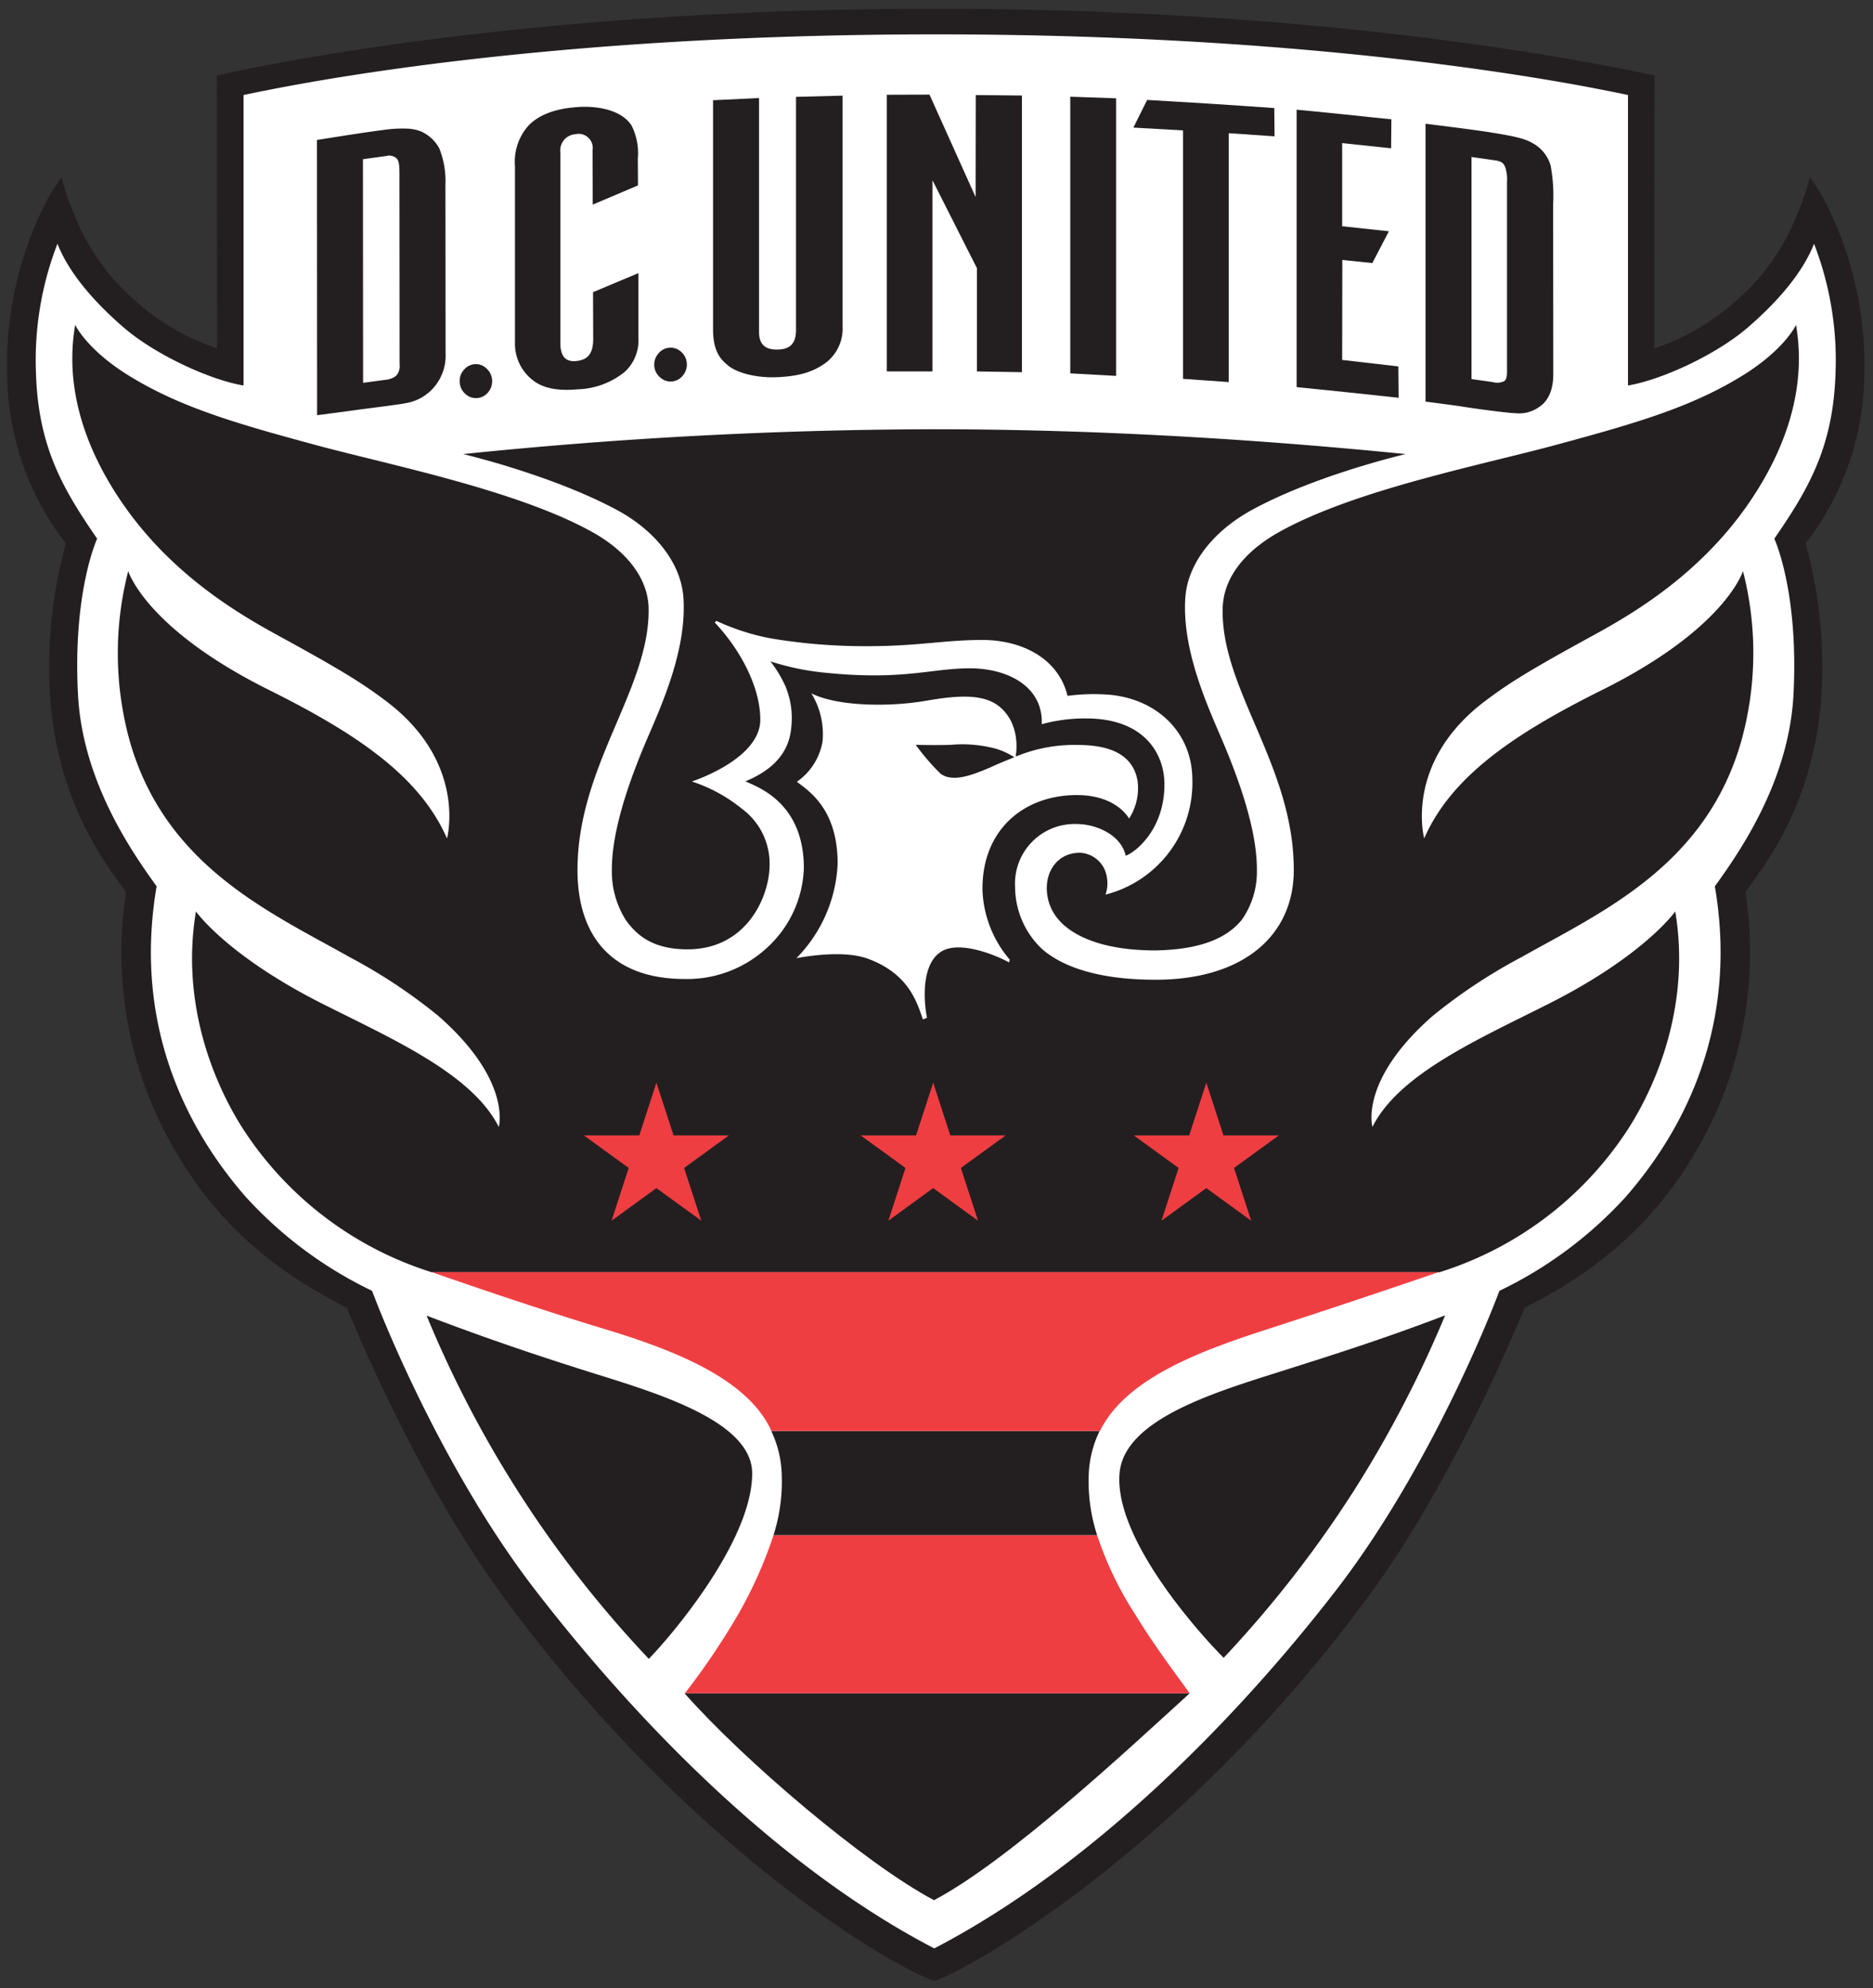 <svg xmlns="http://www.w3.org/2000/svg" width="236" height="250.453" viewBox="0 0 236 250.453">
    <rect x="0" y="0" width="236" height="250.453" fill="#333333" stroke="none"/>
    <title>D.C. United logo (2016)</title>
    <path id="trap" style="fill: #231f20" d="M234.886,47.761a34.962,34.962,0,0,1-7.376,20.679,59.572,59.572,0,0,1,2.111,15.796c-.032,16.478-7.742,25.214-9.694,28.179A49.539,49.539,0,0,1,215.335,142.02c-5.161,10.156-12.189,17.155-23.243,22.732,0,0-8.365,20.864-19.287,35.837-23.38,32.052-50.351,47.418-55.053,48.961-5.112-1.621-31.274-16.768-54.752-48.96-10.922-14.975-19.288-35.835-19.288-35.835-11.054-5.58-18.082-12.581-23.243-22.73a49.542,49.542,0,0,1-4.592-29.607c-1.952-2.966-9.66-11.703-9.693-28.182A59.558,59.558,0,0,1,8.296,68.442,34.963,34.963,0,0,1,.919,47.763,45.197,45.197,0,0,1,5.886,25.273,26.258,26.258,0,0,1,7.748,22.347a36.785,36.785,0,0,0,3.184,8.019A26.988,26.988,0,0,0,16.821,37.68a29.008,29.008,0,0,0,10.533,6.206L27.319,9.508c15.768-3.475,47.628-8.409,90.472-8.409,42.848,0,74.409,4.934,90.689,8.409L208.445,43.886a29.007,29.007,0,0,0,10.533-6.206,26.971,26.971,0,0,0,5.888-7.314,36.785,36.785,0,0,0,3.184-8.019,26.244,26.244,0,0,1,1.862,2.927,45.197,45.197,0,0,1,4.967,22.49"/>
    <path id="crest" style="fill: #fff" d="M228.572,30.709c-1.536,3.906-4.922,7.578-8.289,10.497-4.025,3.493-10.978,6.67-15.156,7.357V11.968c-5.313-1.106-36.226-7.638-87.275-7.638-51.046,0-81.857,6.532-87.163,7.638V48.563c-4.189-.687-11.139-3.864-15.165-7.357-3.365-2.919-6.747-6.591-8.286-10.497A40.591,40.591,0,0,0,4.532,46.988c.286,9.333,3.406,14.625,7.709,20.876,0,0-3.101,6.646-2.41,19.685.587,11.044,6.972,20.025,9.904,24.11-3.337,19.502,5.665,32.731,11.207,39.095a51.808,51.808,0,0,0,15.935,11.86c2.914,7.663,10.424,24.563,20.588,37.722C79.786,216.288,97.619,235.002,117.717,245.455c20.102-10.453,38.305-29.167,50.626-45.12,10.163-13.16,17.674-30.059,20.588-37.722a51.807,51.807,0,0,0,15.935-11.86c5.542-6.364,14.544-19.593,11.207-39.095,2.932-4.085,9.319-13.065,9.904-24.11.691-13.039-2.41-19.685-2.41-19.685,4.303-6.252,7.423-11.543,7.71-20.876A40.618,40.618,0,0,0,228.571,30.709"/>
    <g id="wordmark" style="fill: #231f20">
        <path id="dc-D" d="M51.245,16.202a16.278,16.278,0,0,0-3.037.186c-2.454.299-8.271,1.249-8.271,1.249l.018,34.669s3.517-.456,4.769-.633c1.328-.188,5.425-.682,6.352-.876a5.949,5.949,0,0,0,3.242-1.621,6.111,6.111,0,0,0,1.826-4.676l-.019-21.256a11.06,11.06,0,0,0-.764-4.527,4.824,4.824,0,0,0-2.365-2.18,5.312,5.312,0,0,0-1.751-.335Zm-2.552,3.446a1.363,1.363,0,0,1,1.304.335c.286.306.333.895.335,1.937l.019,23.976a1.815,1.815,0,0,1-.447,1.453,2.575,2.575,0,0,1-1.36.503l-2.794.373-.019-28.167,2.962-.41Z"/>
        <path id="dc-dot1" d="M59.807,45.878a1.986,1.986,0,0,0-1.397.764,2.06,2.06,0,0,0-.484,1.528,2.083,2.083,0,0,0,.708,1.453,1.925,1.925,0,0,0,1.49.522,1.947,1.947,0,0,0,1.397-.745,2.167,2.167,0,0,0-.242-2.999,1.898,1.898,0,0,0-1.472-.522Z"/>
        <path id="dc-C" d="M72.855,13.485c-1.021.071-4.262.279-6.241,2.31A6.846,6.846,0,0,0,64.887,20.953V43.141a5.81,5.81,0,0,0,2.124,4.657c.629.494,2.021,1.595,5.775,1.248a9.918,9.918,0,0,0,5.887-2.16,5.354,5.354,0,0,0,1.769-4.266V34.404L74.723,36.807l.019,5.905c0,1.796-.658,2.591-2.031,2.757-.899.108-2.105-.014-2.105-2.254V19.202a2.042,2.042,0,0,1,1.882-2.291A1.779,1.779,0,0,1,74.667,18.904l.019,6.874,5.701-2.422-.019-3.391a7.754,7.754,0,0,0-.801-4.173c-1.282-1.964-4.335-2.475-6.724-2.31Z"/>
        <path id="dc-dot2" d="M84.323,43.81a1.919,1.919,0,0,0-1.379.745,2.115,2.115,0,0,0-.503,1.546,2.061,2.061,0,0,0,.727,1.434,1.946,1.946,0,0,0,2.869-.224,2.144,2.144,0,0,0-.223-3A1.928,1.928,0,0,0,84.323,43.81Z"/>
        <path id="united-U" d="M106.165,12.05l-5.868.149V41.596c0,2.07-1.184,2.423-2.366,2.44-1.458.022-2.291-.608-2.291-2.198V12.348l-5.794.279V41.54c0,3.019,1.224,3.914,1.807,4.434,1.105.984,3.604,1.651,6.204,1.546,3.071-.124,4.786-.768,6.278-1.882a5.423,5.423,0,0,0,2.031-4.546V12.05Z"/>
        <polygon id="united-N" points="117.118 11.92 111.734 11.938 111.734 46.794 117.491 46.794 117.491 22.706 123.098 33.79 123.098 46.794 128.762 46.887 128.762 12.032 122.949 11.976 122.93 24.83 117.118 11.92 117.118 11.92"/>
        <polygon id="united-I" points="134.854 12.181 134.854 47.036 140.629 47.353 140.629 12.386 134.854 12.181 134.854 12.181" />
        <path id="united-T" d="M144.541,12.591l-1.733,3.484,6.259.354V47.725s5.878.414,5.756.41v-31.353l5.775.391-.037-3.558s-5.837-.417-8.197-.559c-3.261-.196-7.824-.466-7.824-.466Z"/>
        <path id="united-E" d="M163.375,13.82V48.769s4.401.439,6.055.615c1.849.196,6.8.727,6.8.727l-.037-3.949-7.079-.82.019-12.593,3.782.391,2.086-4.005-5.887-.633V18.03l6.166.652.037-3.651s-3.96-.401-5.719-.596c-1.444-.16-6.222-.615-6.222-.615Z"/>
        <path id="united-D" d="M179.619,15.59V50.594s3.605.456,4.788.652c1.174.197,5.551.79,6.464.801a4.362,4.362,0,0,0,3.018-.745c1.163-.733,1.826-2.139,1.826-4.154L195.696,25.743a20.713,20.713,0,0,0-.317-4.899,4.676,4.676,0,0,0-2.318-2.835c-1.011-.616-2.814-.936-5.303-1.341-2.461-.386-8.165-1.081-8.165-1.081Zm5.794,4.189,2.888.41c.863.119,1.122.336,1.341.82a4.791,4.791,0,0,1,.242,1.9V46.828c0,.676-.115,1.005-.335,1.174a1.944,1.944,0,0,1-1.453.13l-2.683-.373V19.779Z"/>
    </g>
    <g id="eagle" style="fill: #231f20">
        <path id="eagle-body" d="M9.471,40.941C8.063,49.142,10.95,56.852,15.358,63.297c7.015,10.257,16.896,15.215,21.256,17.623,6.576,3.63,9.018,5.136,11.979,7.359,10.349,7.772,7.731,17.344,7.731,17.344-3.395-7.735-11.116-13.073-22.43-18.704C18.294,79.154,16.159,71.94,16.159,71.94a41.437,41.437,0,0,0,.26,21.666c4.567,15.579,17.647,21.347,27.646,26.975a67.919,67.919,0,0,1,11.159,7.396c9.317,8.157,7.619,13.991,7.619,13.991-3.359-6.705-13.444-11.093-22.261-15.538-12.03-6.076-15.891-11.608-15.891-11.608-1.762,10.461,1.461,20.188,5.663,26.975A44.001,44.001,0,0,0,54.406,160.277h126.963A44.001,44.001,0,0,0,205.419,141.797c4.202-6.788,7.426-16.514,5.663-26.975,0,0-3.861,5.53-15.891,11.606-8.818,4.453-18.902,8.837-22.262,15.537,0,0-1.716-5.834,7.601-13.991a68.237,68.237,0,0,1,11.178-7.396c9.998-5.628,23.061-11.396,27.627-26.975a41.398,41.398,0,0,0,.279-21.666S217.48,79.151,201.88,86.915c-11.312,5.631-19.035,10.967-22.43,18.703,0,0-2.618-9.573,7.731-17.344,2.96-2.223,5.402-3.728,11.979-7.359,4.359-2.407,14.241-7.366,21.256-17.624,4.408-6.445,7.295-14.155,5.887-22.356,0,0-1.414,3.086-6.762,6.39-6.477,4-13.541,6.03-23.473,8.718-9.389,2.542-25.433,5.677-34.912,10.991-4.395,2.463-7.014,5.8-7.098,9.632-.225,10.203,8.961,19.762,8.961,32.936,0,8.276-6.375,13.823-17.419,13.823-8.222,0-12.284-2.119-14.288-3.856a10.811,10.811,0,0,1-3.409-7.806,7.512,7.512,0,0,1,7.75-7.955c2.444,0,5.598,1.347,6.185,3.987,1.007-.299,4.881-3.108,4.881-8.979,0-3.934-2.604-8.308-9.853-8.308a20.597,20.597,0,0,0-5.607.727c.201-4.723-4.253-7.042-9.035-7.042-4.971,0-8.453,1.571-18.387.54a32.253,32.253,0,0,1-6.762-1.416,15.561,15.561,0,0,1,1.863,3.074,10.424,10.424,0,0,1,.745,5.403c-.314,3.209-2.532,5.312-5.756,6.632,1.367.684,7.359,2.549,7.359,10.954a14.212,14.212,0,0,1-4.75,10.115,14.809,14.809,0,0,1-10.246,3.838c-9.24,0-13.525-5.453-13.525-13.73,0-13.174,9.115-22.808,8.961-32.936-.058-3.831-2.79-7.239-7.079-9.63-9.49-5.291-25.543-8.451-34.93-10.992-9.931-2.689-16.996-4.719-23.473-8.718-5.348-3.304-6.763-6.391-6.763-6.391Zm92.756,46.406c3.386,1.692,9.89,1.684,14.121.987,3.381-.574,7.265-1.165,9.52.633,2.931,2.335,2.105,6.334,2.105,6.334l.559-.205a19.207,19.207,0,0,1,7.265-1.248c4.291.004,6.999,1.343,7.545,4.564a7.101,7.101,0,0,1-1.08,4.713s-1.521-2.962-6.576-2.962c-6.838,0-12.082,4.552-11.886,12.165a14.255,14.255,0,0,0,3.465,8.607c-.099-.057-.093.317-.093.317-2.479-1.321-6.341-2.579-8.402-1.472-2.605,1.402-2.451,5.91-1.975,8.439l-.503.205c-.692-1.868-1.605-5.706-6.967-7.657-2.279-.828-5.796-.642-8.979-.056a18.053,18.053,0,0,0,5.198-11.904c0-6.681-3.367-9.006-5.142-10.32a7.767,7.767,0,0,0,3.241-5.086,9.776,9.776,0,0,0-1.412-6.049Z"/>
        <path id="eagle-eye" d="M115.379,93.83a28.296,28.296,0,0,0,3.13,3.633c1.564,1.172,4.143.117,6.259-.782,1.019-.483,3.037-1.285,3.037-1.285a8.726,8.726,0,0,0-2.347-1.08,16.292,16.292,0,0,0-5.645-.484c-1.923.069-4.434,0-4.434,0Z"/>
        <path id="eagle-stripe" d="M97.179,180.27a13.646,13.646,0,0,1,1.323,5.663,22.123,22.123,0,0,1-1.043,7.47h40.78a22.025,22.025,0,0,1-1.062-7.47,13.626,13.626,0,0,1,1.379-5.663H97.179Z"/>
        <path id="eagle-bottom" d="M86.24,213.301c7.505,8.501,22.817,21.517,31.447,26.081,9.49-5.024,24.487-19.026,32.229-26.081Z"/>
    </g>
    <path id="city-flag" style="fill: #ef3e42" d="M160.25,167.27c9.594-3.092,21.012-7.008,21.012-7.008H54.413s11.725,4.124,21.391,7.05c8.306,2.516,18.319,6.093,21.394,12.963h41.393c3.366-6.871,13.397-10.34,21.655-13.002m-67.224,36.084a91.02,91.02,0,0,1-6.725,9.958h63.592c-1.364-1.955-4.254-5.675-6.858-9.948a43.386,43.386,0,0,1-4.788-9.958H97.461A54.38,54.38,0,0,1,93.02,203.362m56.819-60.328h-6.981l5.649,4.103-2.157,6.641,5.648-4.104,5.649,4.104-2.159-6.641,5.649-4.103h-6.982l-2.157-6.637-2.158,6.637Zm-34.414,0h-6.982l5.649,4.103-2.158,6.641,5.649-4.104,5.646,4.104L121.073,147.137l5.645-4.103h-6.979l-2.157-6.637-2.157,6.637Zm-32.716-6.637,2.158,6.637h6.981l-5.649,4.103,2.158,6.641-5.648-4.104-5.649,4.104,2.158-6.641-5.649-4.103h6.982l2.157-6.637Z"/>
    <g id="filler" style="fill: #231f20">
        <path id="filler-top" d="M117.67,54.075a589.947,589.947,0,0,0-59.316,3.13s11.011,2.579,19.281,6.986c4.879,2.598,8.172,6.703,8.476,11.103.441,6.39-2.626,13.266-4.471,17.548-2.995,6.949-4.576,12.572-4.546,16.841a11.465,11.465,0,0,0,1.77,6.241c1.315,1.818,3.304,3.67,7.768,3.67,7.479,0,10.339-6.678,10.339-10.656A8.584,8.584,0,0,0,93.47,101.877a19.677,19.677,0,0,0-6.297-3.428s8.625-2.77,8.625-7.787c0-4.112-2.512-8.818-5.738-12.239l.205-.205A29.332,29.332,0,0,0,97.084,80.416a71.633,71.633,0,0,0,12.165.987c6.618,0,9.634-.782,14.53-.782,5.103,0,9.623,2.419,10.73,7.042a25.46,25.46,0,0,1,5.403-.13c6.067.611,10.213,4.881,10.32,10.433a14.551,14.551,0,0,1-10.936,14.736,4.33,4.33,0,0,0,.168-2.198,3.592,3.592,0,0,0-3.391-3.074c-2.84,0-4.267,2.333-4.173,4.657.206,5.086,5.924,7.267,11.662,7.582.869.048,1.493.078,2.31.056,5.33-.141,8.67-1.477,10.6-3.856a10.547,10.547,0,0,0,1.9-6.185c.031-4.268-1.551-9.891-4.546-16.841-1.841-4.284-4.912-11.16-4.473-17.549.305-4.4,3.625-8.468,8.479-11.103,8.127-4.407,19.286-6.986,19.286-6.986-17.588-1.761-38.181-3.129-59.452-3.129Z"/>
        <path id="filler-right" d="M182.091,165.702c-7.803,3.001-14.731,5.168-21.349,7.265-8.171,2.59-19.079,5.983-19.673,12.593-.748,8.339,10.323,20.503,13.115,23.287a143.544,143.544,0,0,0,16.431-21.088,145.401,145.401,0,0,0,11.475-22.057Z"/>
        <path id="filler-left" d="M53.754,165.74a141.121,141.121,0,0,0,27.999,43.24c3.147-3.251,13.022-14.989,13.022-23.361,0-6.45-11.49-9.966-19.673-12.519-6.372-1.993-13.544-4.369-21.348-7.363Z"/>
    </g>
</svg>
